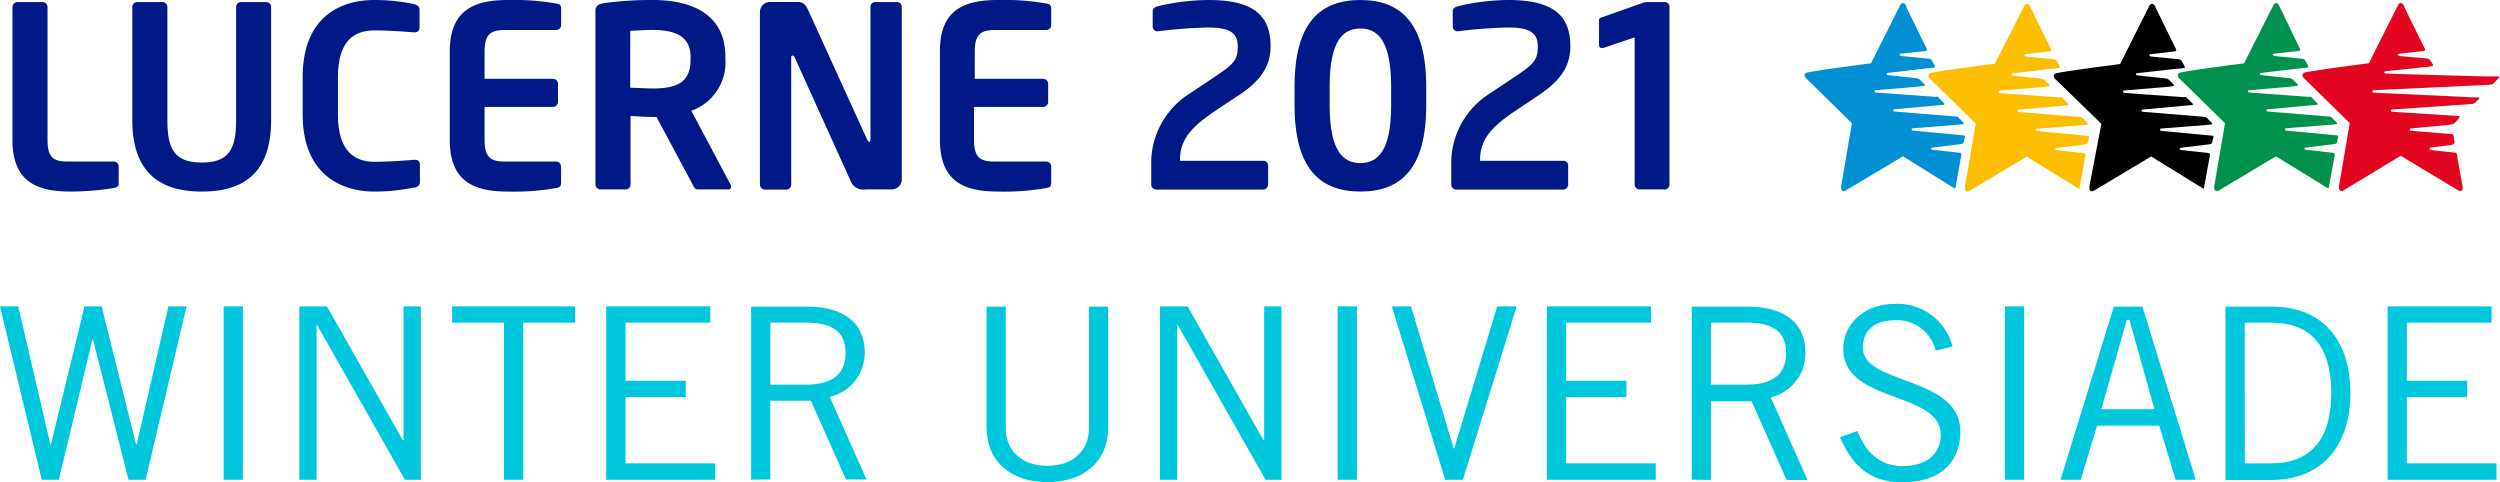 <?xml version="1.0" encoding="UTF-8"?>
<svg xmlns="http://www.w3.org/2000/svg" xmlns:xlink="http://www.w3.org/1999/xlink" viewBox="0 0 277.2 53.46">
  <defs>
    <style>.cls-1{fill:none;}.cls-2{clip-path:url(#clip-path);}.cls-3{fill:#0090d3;}.cls-4{fill:#fcbf00;}.cls-5{fill:#00914c;}.cls-6{fill:#e40521;}.cls-7{fill:#00c8dc;}.cls-8{fill:#001987;}</style>
    <clipPath id="clip-path">
      <rect class="cls-1" width="277.2" height="53.46"></rect>
    </clipPath>
  </defs>
  <title>Element 1</title>
  <g id="Ebene_2">
    <g id="Ebene_1-2">
      <g class="cls-2">
        <path class="cls-3" d="M211.36.77l2.26,4.61s.09.17,0,.23-.34.07-.34.07l-2.42.26s-.24,0-.23.13.26.15.58.18l2.67.26a.45.45,0,0,1,.36.23c.1.22.26.48.26.48s.15.19,0,.26a5,5,0,0,1-.8.09l-4.33.51s-.17,0-.17.1.07.14.24.16l3,.32a.8.8,0,0,1,.46.19c.13.16.47.47.47.47s.17.14,0,.19-1,.12-1,.12L208,10s-.16,0-.16.11.11.15.25.16l6.51.47a.56.56,0,0,1,.27,0c.08.05.08.09.08.09l.55.56s.14.11.12.16a.16.16,0,0,1-.13.07l-5.39.49s-.18,0-.19.12.18.14.18.14l6.74.55a.49.49,0,0,1,.37.16,6.7,6.7,0,0,0,.51.51s.1.12,0,.16-.4.06-.4.06l-5.21.41s-.14,0-.14.11.08.16.19.16,5.55.52,5.55.52.23,0,.17.2-.14.57-.14.57,0,.16-.32.2l-3.1.38s-.16,0-.17.1,0,.13.21.16l2.94.32s.23,0,.18.27-.63,3.52-.63,3.52,0,.15-.07.16a1.78,1.78,0,0,1-.37-.2L211,17.33l-6.33,3.78s-.24.18-.43,0-.06-.66-.06-.66l1.16-6.79-5.16-5.06s-.24-.34.1-.52,7.18-1.06,7.18-1.06l3.21-6.4s.1-.3.36-.27.35.39.35.39"></path>
        <path class="cls-4" d="M225.14.81l2.26,4.61s.09.17,0,.23-.34.07-.34.07L224.69,6s-.24,0-.23.13.26.15.58.18l2.67.26a.44.44,0,0,1,.36.23c.1.22.26.48.26.48s.15.19,0,.25a4.81,4.81,0,0,1-.8.09l-4.33.51s-.17,0-.17.1.07.14.24.16l3,.32a.79.79,0,0,1,.46.19c.13.16.47.47.47.47s.17.14,0,.19-1,.12-1,.12l-4.44.37s-.16,0-.16.12.11.15.25.16l6.51.47a.57.57,0,0,1,.27,0c.08.05.08.09.08.09l.55.55s.14.11.12.16a.16.16,0,0,1-.13.07l-5.39.49s-.18,0-.19.12.18.14.18.14l6.74.55a.49.49,0,0,1,.37.16,6.89,6.89,0,0,0,.51.51s.1.12,0,.16-.4.06-.4.06l-5.21.41s-.14,0-.14.11.08.16.19.16,5.55.52,5.55.52.23,0,.17.2-.14.56-.14.56,0,.16-.32.2l-3.1.38s-.16,0-.17.1,0,.13.21.16l2.94.32s.23,0,.18.27-.64,3.53-.64,3.53,0,.14-.05.15a1.82,1.82,0,0,1-.37-.2l-5.45-3.36-6.32,3.78s-.25.18-.43,0-.06-.66-.06-.66l1.16-6.79-5.16-5.06s-.24-.34.1-.52,7.18-1.06,7.18-1.06L224.43.7s.1-.3.36-.27.35.39.35.39"></path>
        <path d="M239,.81l2.26,4.61s.09.17,0,.23-.34.07-.34.07L238.55,6s-.24,0-.23.13.25.15.58.18l2.67.26a.44.44,0,0,1,.36.23c.11.22.26.48.26.48s.15.19,0,.25a4.79,4.79,0,0,1-.8.09L237,8.11s-.17,0-.17.1.07.14.24.16l3,.32a.8.8,0,0,1,.46.19c.13.16.47.47.47.47s.17.14,0,.19-1,.12-1,.12l-4.44.37s-.16,0-.16.12.11.15.24.16l6.51.47a.57.57,0,0,1,.27,0c.08.05.08.09.08.09l.55.55s.14.11.11.16a.16.16,0,0,1-.13.07l-5.39.49s-.17,0-.19.12.18.14.18.14l6.74.55a.49.49,0,0,1,.37.16,6.7,6.7,0,0,0,.51.51s.1.12,0,.16-.4.06-.4.06l-5.2.41s-.14,0-.14.11.08.16.19.16,5.55.52,5.55.52.23,0,.17.2-.14.56-.14.56,0,.16-.32.2l-3.1.38s-.16,0-.17.1,0,.13.21.16l2.94.32s.23,0,.19.27-.64,3.53-.64,3.53,0,.14-.05.15a1.83,1.83,0,0,1-.37-.2l-5.45-3.36-6.32,3.78s-.25.18-.43,0-.06-.66-.06-.66L233,13.73,227.8,8.68s-.24-.34.1-.52,7.18-1.06,7.18-1.06L238.29.7s.1-.3.36-.27.35.39.35.39"></path>
        <path class="cls-5" d="M252.78.77,255,5.38s.09.17,0,.23-.34.07-.34.07l-2.42.26s-.24,0-.23.13.26.15.58.18l2.67.26a.45.45,0,0,1,.36.23c.11.22.26.48.26.48s.15.19,0,.26a5,5,0,0,1-.8.09l-4.33.51s-.17,0-.17.1.07.14.24.16l3,.32a.8.8,0,0,1,.46.19c.13.16.46.47.46.47s.17.14,0,.19-1,.12-1,.12L249.4,10s-.16,0-.16.11.11.15.24.16l6.51.47a.57.57,0,0,1,.27,0c.08.05.08.09.08.09l.54.56s.14.11.12.16-.13.07-.13.07l-5.39.49s-.18,0-.19.12.18.14.18.14l6.74.55a.49.49,0,0,1,.37.16,6.85,6.85,0,0,0,.51.51s.1.12,0,.16-.4.06-.4.06l-5.2.41s-.14,0-.14.11.08.16.19.16,5.55.52,5.55.52.23,0,.17.2-.14.57-.14.57,0,.16-.32.2l-3.1.38s-.16,0-.17.1,0,.13.21.16l2.94.32s.23,0,.19.27-.64,3.53-.64,3.53,0,.14-.05.15a1.78,1.78,0,0,1-.37-.2l-5.45-3.36-6.32,3.78s-.25.18-.43,0-.06-.66-.06-.66l1.16-6.79-5.16-5.06s-.24-.34.1-.52,7.18-1.06,7.18-1.06l3.22-6.4s.1-.3.36-.27.35.39.35.39"></path>
        <path class="cls-6" d="M266.59.77l2.26,4.61s.09.17,0,.23-.33.07-.33.07l-2.42.26s-.24,0-.23.13.26.15.58.18l2.6.22a.55.55,0,0,1,.4.21l.24.35s.2.24,0,.3a7.23,7.23,0,0,1-.93.12l-4.23.45s-.17,0-.17.1.07.14.24.16,10.85.31,10.85.31,1.16,0,1.49,0a.25.25,0,0,1,.19.08c.05,0-.38.43-.38.43a2.32,2.32,0,0,1-.44.38,7.66,7.66,0,0,1-.87.07L263.19,10s-.16,0-.16.12.1.15.25.16l11.33.53a.58.58,0,0,1,.27,0c.08.05,0,.15,0,.15l-.29.28-.15.16a1.09,1.09,0,0,1-.35.13l-8.79.61s-.18,0-.19.12.18.14.18.14l7.15.45s.31,0,.3.1-.37.49-.37.49-.27.27-.32.3-.39.09-.39.09l-4.31.41s-.14,0-.14.11.08.16.19.16l3.41.27.84.07c.34,0,.39.09.4.18s.11.79.11.79,0,.17-.33.24-2.26.29-2.26.29-.19,0-.19.12,0,.13.21.16-.23,0,2.59.29a.27.27,0,0,1,.27.26c0,.3.59,3.43.59,3.43a.56.56,0,0,1-.1.53c-.15.15-.63-.18-.63-.18l-6.12-3.69-6.32,3.83s-.25.18-.43,0-.06-.66-.06-.66l1.16-6.79-5.16-5.06s-.24-.34.1-.52,7.18-1.06,7.18-1.06l3.21-6.4s.1-.3.36-.27.35.39.35.39"></path>
      </g>
      <polygon class="cls-7" points="18.67 33.97 15.15 49.31 15.1 49.31 11.27 33.97 9.37 33.97 5.64 49.31 5.59 49.31 2.02 33.97 0 33.97 4.63 53.2 6.52 53.2 10.25 37.64 10.31 37.64 14.25 53.2 16.14 53.2 20.69 33.97 18.67 33.97"></polygon>
      <rect class="cls-7" x="24.8" y="33.97" width="2.13" height="19.23"></rect>
      <polygon class="cls-7" points="44.74 33.97 44.74 48.77 44.64 48.77 36.25 33.97 33.19 33.97 33.19 53.2 35.1 53.2 35.1 36.04 35.16 36.04 44.9 53.2 46.66 53.2 46.66 33.97 44.74 33.97"></polygon>
      <polygon class="cls-7" points="50.13 33.97 50.13 35.78 55.88 35.78 55.88 53.2 58.01 53.2 58.01 35.78 63.76 35.78 63.76 33.97 50.13 33.97"></polygon>
      <polygon class="cls-7" points="67.22 33.97 67.22 53.2 79.29 53.2 79.29 51.38 69.36 51.38 69.36 44.03 76.04 44.03 76.04 42.22 69.36 42.22 69.36 35.78 78.76 35.78 78.76 33.97 67.22 33.97"></polygon>
      <g class="cls-2">
        <path class="cls-7" d="M85.42,42.65h3.86c2.93,0,4.47-1.09,4.47-3.52,0-2.58-1.76-3.36-4.5-3.36H85.42ZM83.28,53.19V34h6.18c4.15,0,6.42,1.86,6.42,5.06A5,5,0,0,1,92,44l4.08,9.16H93.8l-3.89-8.73h-4.5v8.73"></path>
        <path class="cls-7" d="M111.52,34V47.55c0,2.24,1.6,4.1,4.61,4.1s4.61-1.87,4.61-4.1V34h2.13V47.39c0,3.84-2.77,6.07-6.74,6.07s-6.74-2.24-6.74-6.07V34"></path>
      </g>
      <polygon class="cls-7" points="140.17 33.97 140.17 48.77 140.07 48.77 131.68 33.97 128.62 33.97 128.62 53.2 130.53 53.2 130.53 36.04 130.59 36.04 140.33 53.2 142.09 53.2 142.09 33.97 140.17 33.97"></polygon>
      <rect class="cls-7" x="148.32" y="33.97" width="2.13" height="19.23"></rect>
      <polygon class="cls-7" points="166.01 33.97 161.24 49.73 161.19 49.73 156.45 33.97 154.32 33.97 160.25 53.2 162.2 53.2 168.17 33.97 166.01 33.97"></polygon>
      <polygon class="cls-7" points="171.52 33.97 171.52 53.2 183.59 53.2 183.59 51.38 173.65 51.38 173.65 44.03 180.34 44.03 180.34 42.22 173.65 42.22 173.65 35.78 183.06 35.78 183.06 33.97 171.52 33.97"></polygon>
      <g class="cls-2">
        <path class="cls-7" d="M189.71,42.65h3.86c2.93,0,4.47-1.09,4.47-3.52,0-2.58-1.76-3.36-4.5-3.36h-3.83Zm-2.13,10.54V34h6.18c4.15,0,6.42,1.86,6.42,5.06a5,5,0,0,1-3.84,5l4.08,9.16H198.1l-3.89-8.73h-4.5v8.73"></path>
        <path class="cls-7" d="M214.62,38.87a4.37,4.37,0,0,0-4.47-3.36c-2.24,0-3.57,1.07-3.6,3-.05,4.21,10.81,3.14,10.81,9.32,0,2.8-1.57,5.65-6.47,5.65-4.21,0-5.86-2.72-6.87-5l1.94-.69c.77,2,2.21,3.89,5,3.89s4.23-1.49,4.23-3.46c0-4.9-10.81-3.46-10.81-9.53,0-2.77,2.32-5,5.78-5a6.31,6.31,0,0,1,6.34,4.74"></path>
      </g>
      <rect class="cls-7" x="222.31" y="33.97" width="2.13" height="19.23"></rect>
      <path class="cls-7" d="M235.82,35.46h.29l2.77,9.91H233ZM234.38,34,228.47,53.2h2.24l1.81-6h6.9l1.81,6h2.24L237.55,34Z"></path>
      <g class="cls-2">
        <path class="cls-7" d="M248.9,51.38h2.88c4.42,0,6.71-2.64,6.71-7.8,0-5.62-2.66-7.8-6.6-7.8h-3ZM246.76,34h5.17c5.22,0,8.68,3.3,8.68,9.61,0,5.64-3,9.61-8.79,9.61h-5.06"></path>
      </g>
      <polygon class="cls-7" points="264.74 33.97 264.74 53.2 276.81 53.2 276.81 51.38 266.87 51.38 266.87 44.03 273.56 44.03 273.56 42.22 266.87 42.22 266.87 35.78 276.27 35.78 276.27 33.97 264.74 33.97"></polygon>
      <g class="cls-2">
        <path class="cls-8" d="M12.6,20.85a30.35,30.35,0,0,1-4.76.39c-3.64,0-6.46-1-6.46-5.74V.79A.56.56,0,0,1,1.94.23H4.71a.56.56,0,0,1,.56.56V15.5c0,1.85.56,2.41,2.18,2.41H12.6a.56.56,0,0,1,.56.56v1.79c0,.39-.14.5-.56.59"></path>
        <path class="cls-8" d="M22.37,21.24c-4.51,0-7.7-2-7.7-7.92V.76a.54.54,0,0,1,.56-.53H18a.54.54,0,0,1,.56.53V13.32c0,3.19.78,4.7,3.81,4.7s3.81-1.51,3.81-4.7V.76a.54.54,0,0,1,.56-.53H29.5a.54.54,0,0,1,.56.53V13.32c0,6-3.19,7.92-7.69,7.92"></path>
        <path class="cls-8" d="M45.9,20.79a21.12,21.12,0,0,1-4.42.45c-3.36,0-7.92-1.65-7.92-8.56V8.56c0-7,4.56-8.56,7.92-8.56A21.12,21.12,0,0,1,45.9.45c.36.11.62.25.62.64V3c0,.34-.14.59-.56.59H45.9c-1-.08-2.88-.22-4.37-.22-2.35,0-4.06,1.26-4.06,5.23v4.11c0,3.89,1.71,5.23,4.06,5.23,1.48,0,3.39-.14,4.37-.22H46c.42,0,.56.25.56.59v1.87c0,.39-.25.53-.62.64"></path>
        <path class="cls-8" d="M61.65,20.85a26.36,26.36,0,0,1-5.32.39c-3.64,0-6.46-1-6.46-5.74V5.74C49.87,1,52.7,0,56.34,0a26.48,26.48,0,0,1,5.32.39c.42.06.56.2.56.59V2.77a.56.56,0,0,1-.56.56H55.94c-1.62,0-2.21.56-2.21,2.41v3h7.58a.56.56,0,0,1,.56.56v2a.56.56,0,0,1-.56.56H53.73V15.5c0,1.85.59,2.41,2.21,2.41h5.71a.56.56,0,0,1,.56.56v1.79c0,.39-.14.53-.56.59"></path>
        <path class="cls-8" d="M76.57,6.32c0-2.1-1.4-3-4.2-3-.59,0-2,.06-2.49.11v6.3c.45,0,2,.08,2.49.08,2.88,0,4.2-.78,4.2-3.25ZM80.76,21H77.35c-.31,0-.42-.28-.56-.56l-4-7.47h-.39c-.73,0-1.85-.08-2.49-.11v7.58a.54.54,0,0,1-.53.56h-2.8a.56.56,0,0,1-.56-.56V1.2c0-.56.34-.75.89-.84A38.22,38.22,0,0,1,72.37,0c4.31,0,8.06,1.54,8.06,6.32v.25a5.67,5.67,0,0,1-3.78,5.71L81,20.46a.38.38,0,0,1,.06.22.31.31,0,0,1-.34.34"></path>
        <path class="cls-8" d="M98.87,21H96a1.5,1.5,0,0,1-1.71-1L88.12,6.38c-.08-.17-.17-.22-.25-.22s-.14.06-.14.22V20.46a.54.54,0,0,1-.53.56H84.82a.56.56,0,0,1-.56-.56V1.34A1.12,1.12,0,0,1,85.38.22h3c.59,0,.9.17,1.23.9L96.16,15.5c.06.14.14.22.22.22s.14-.08.14-.25V.76a.51.51,0,0,1,.53-.53h2.41a.51.51,0,0,1,.53.53V19.9A1.12,1.12,0,0,1,98.87,21"></path>
        <path class="cls-8" d="M116,20.85a26.37,26.37,0,0,1-5.32.39c-3.64,0-6.46-1-6.46-5.74V5.74C104.19,1,107,0,110.65,0A26.49,26.49,0,0,1,116,.39c.42.06.56.2.56.59V2.77a.56.56,0,0,1-.56.56h-5.71c-1.62,0-2.21.56-2.21,2.41v3h7.58a.56.56,0,0,1,.56.56v2a.56.56,0,0,1-.56.56H108V15.5c0,1.85.59,2.41,2.21,2.41H116a.56.56,0,0,1,.56.56v1.79c0,.39-.14.53-.56.59"></path>
        <path class="cls-8" d="M137.36,10.55l-2.52,1.68c-2.63,1.76-4,3.16-4,5.49v.11h9.21a.52.52,0,0,1,.56.5v2.13a.56.56,0,0,1-.56.56H128.21a.56.56,0,0,1-.56-.56V17.71a9.13,9.13,0,0,1,4.25-7.33l2.77-1.85c2.15-1.43,2.57-1.87,2.57-3.41s-1-2.07-3.27-2.07a54.09,54.09,0,0,0-5.6.42h-.06a.52.52,0,0,1-.5-.56V1.23c0-.28.25-.45.53-.53A24.73,24.73,0,0,1,134,0c4.9,0,6.88,1.65,6.88,5.12,0,2.32-1.2,3.89-3.5,5.43"></path>
        <path class="cls-8" d="M154.25,9.6c0-5.06-1.48-6.44-3.41-6.44s-3.41,1.37-3.41,6.44v2.07c0,5.06,1.48,6.41,3.41,6.41s3.41-1.34,3.41-6.41Zm-3.41,11.64c-4.53,0-7.3-2.6-7.3-9.57V9.6c0-7,2.77-9.6,7.3-9.6s7.3,2.63,7.3,9.6v2.07c0,7-2.77,9.57-7.3,9.57"></path>
        <path class="cls-8" d="M170.63,10.55l-2.52,1.68c-2.63,1.76-4,3.16-4,5.49v.11h9.21a.52.52,0,0,1,.56.5v2.13a.56.56,0,0,1-.56.56H161.48a.56.56,0,0,1-.56-.56V17.71a9.13,9.13,0,0,1,4.25-7.33l2.77-1.85c2.15-1.43,2.57-1.87,2.57-3.41s-1-2.07-3.27-2.07a54.09,54.09,0,0,0-5.6.42h-.06a.52.52,0,0,1-.5-.56V1.23c0-.28.25-.45.53-.53a24.73,24.73,0,0,1,5.63-.7c4.9,0,6.88,1.65,6.88,5.12,0,2.32-1.2,3.89-3.5,5.43"></path>
        <path class="cls-8" d="M184.55,21h-2.74a.56.56,0,0,1-.56-.56V4.14l-3.3,1.12a.84.84,0,0,1-.34.06c-.2,0-.31-.08-.31-.34V2.27a.28.28,0,0,1,.2-.31L182.09.34a1.77,1.77,0,0,1,.64-.11h1.85a.51.51,0,0,1,.53.53v19.7a.56.56,0,0,1-.56.56"></path>
      </g>
    </g>
  </g>
</svg>
